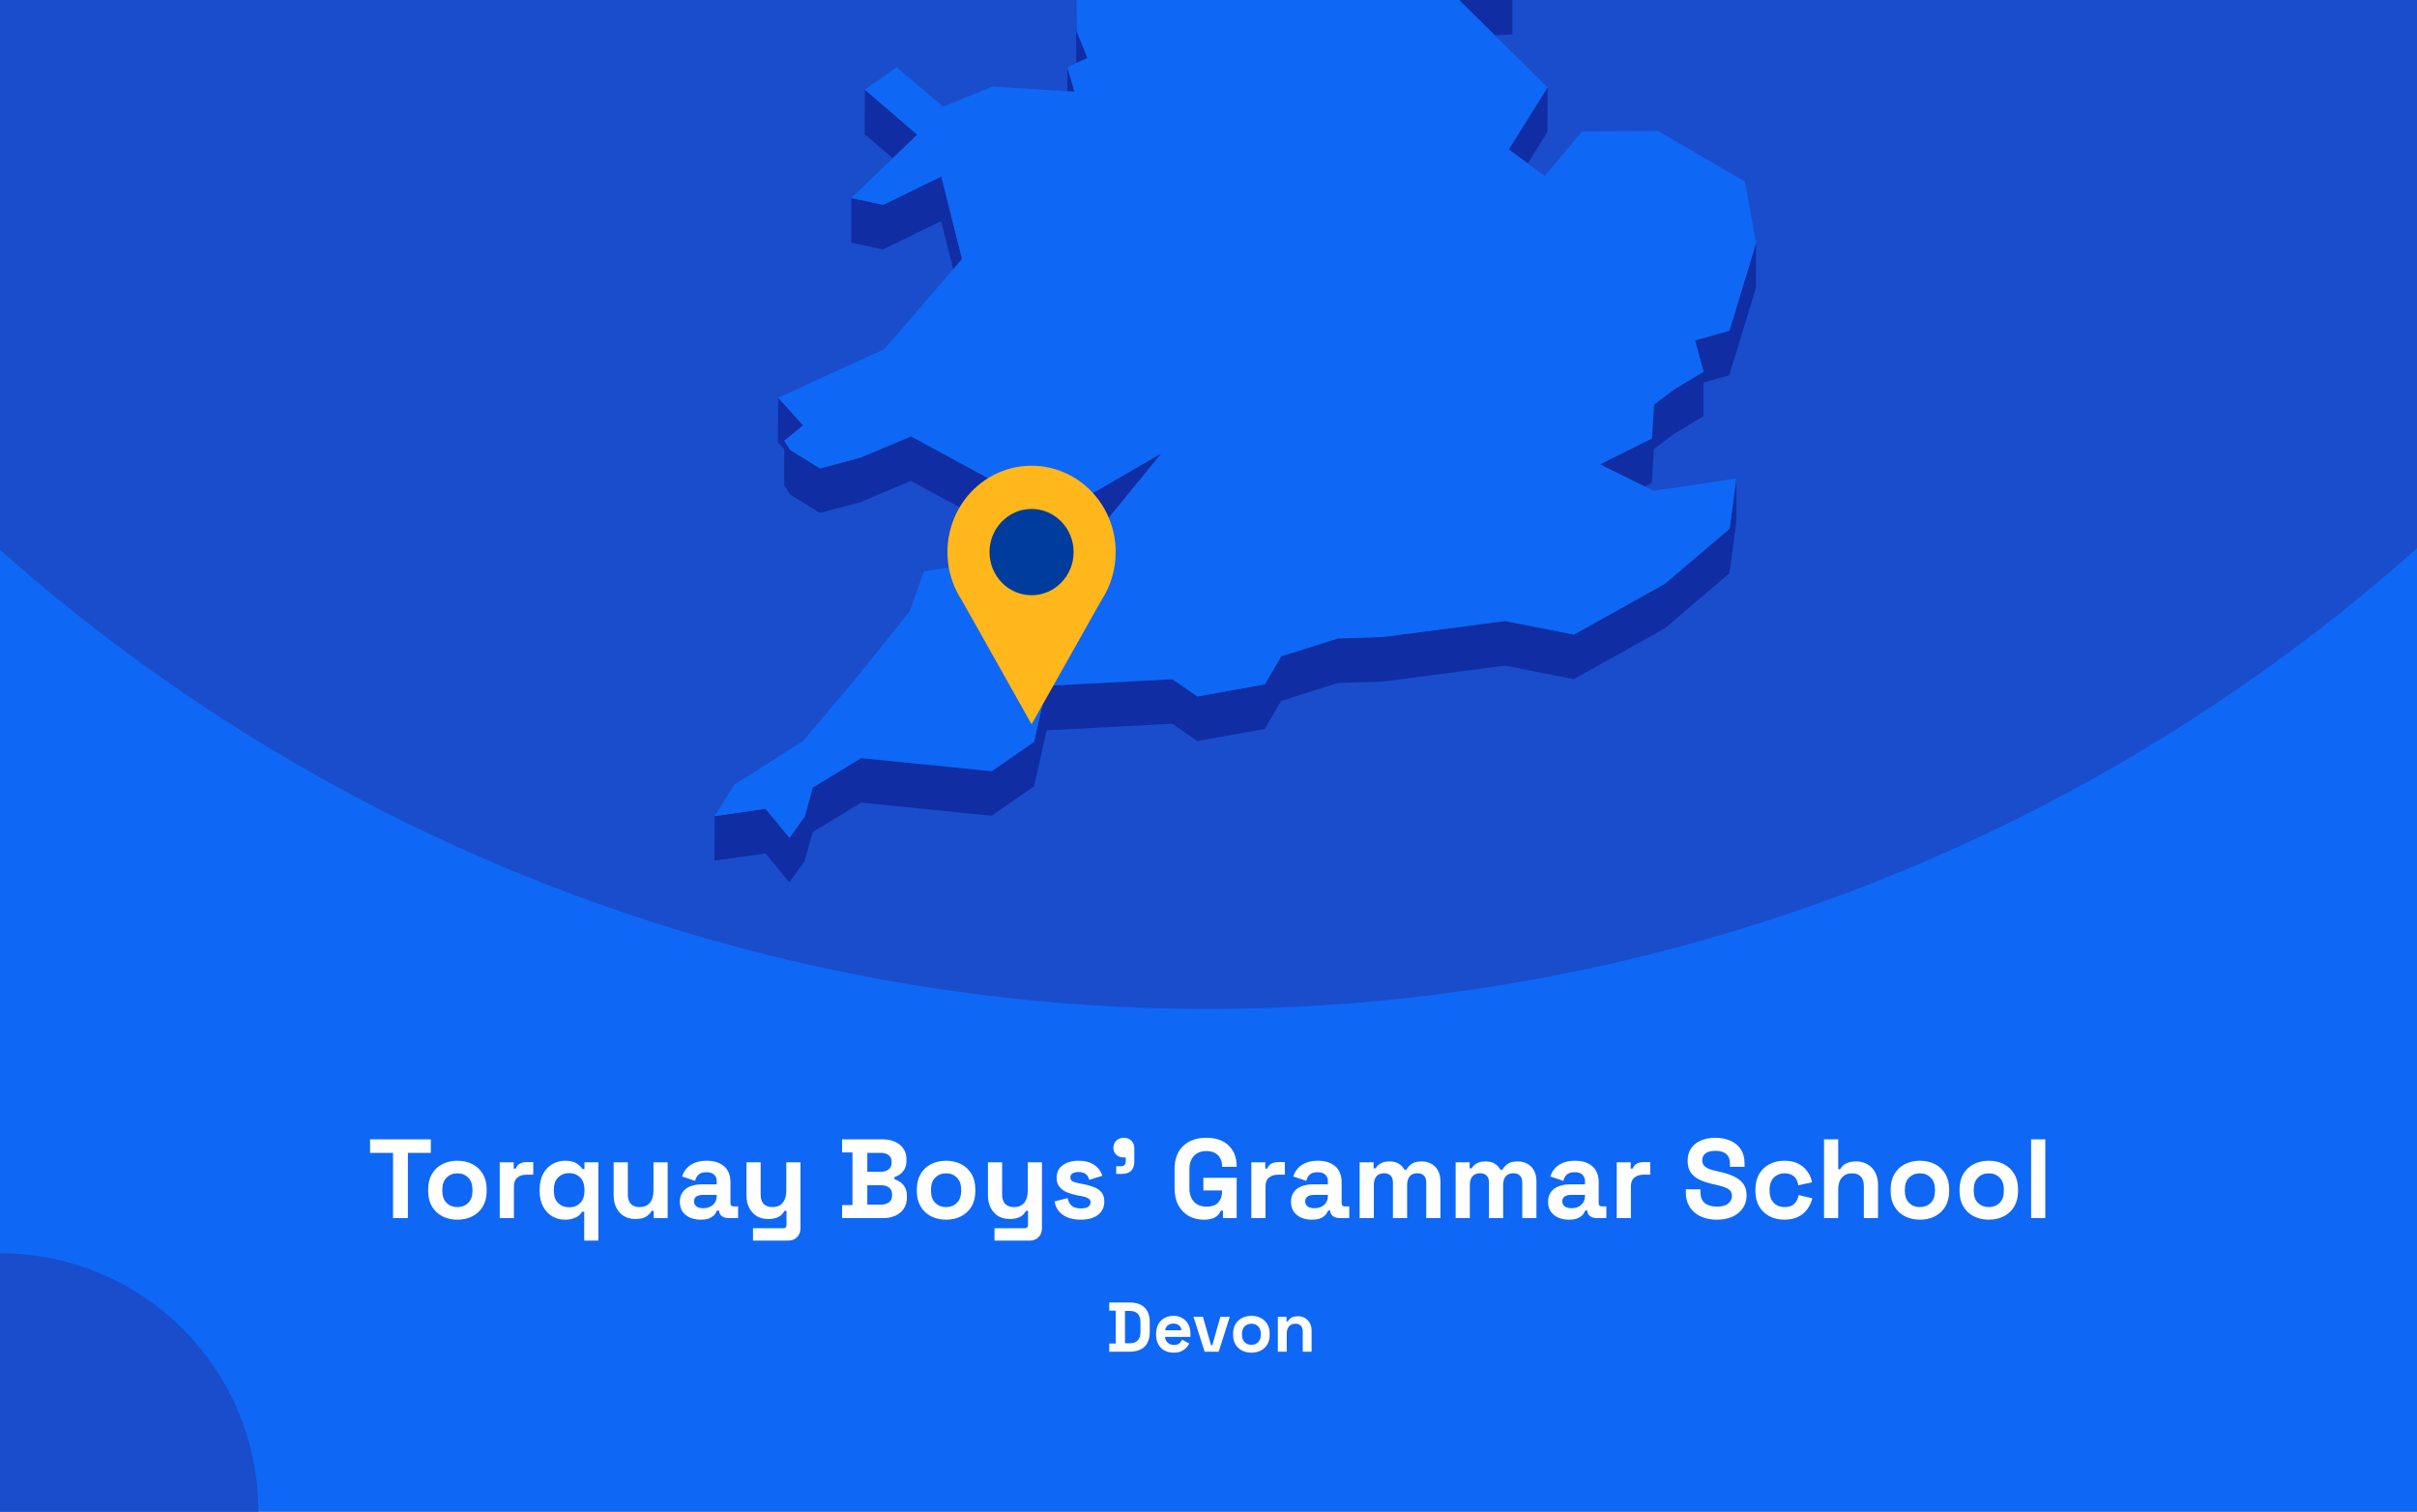 <?xml version="1.0" encoding="utf-8"?>
<svg xmlns="http://www.w3.org/2000/svg" fill="none" height="860" viewBox="0 0 1375 860" width="1375">
<rect x="0" y="0" width="1375" height="860" fill="#808080" stroke="none"/>
<g clip-path="url(#clip0_1697_2121)">
<rect fill="#0F67F5" height="860" width="1375"/>
<circle cx="687" cy="-460" fill="#194DCC" r="1034"/>
<g clip-path="url(#clip1_1697_2121)">
<path d="M850.395 20.082L860.36 19.601L860.404 -5.766L844.232 -5.023L815.866 -14.076L844.188 13.959L850.395 20.082Z" fill="#102DA3"/>
<path d="M599.12 -53.7L588.892 -72.2L569.749 -107.846L569.661 -82.478L588.805 -46.833L599.076 -28.332L612.145 -25.533L612.057 -0.603L612.32 35.917L612.363 35.874L618.614 32.943L612.451 17.723L612.145 -25.97L626.131 -47.926L599.12 -53.7Z" fill="#102DA3"/>
<path d="M611.314 52.185L607.206 38.32L607.162 51.923L611.314 52.185Z" fill="#102DA3"/>
<path d="M521.802 76.634L491.993 51.004L491.906 76.371L507.859 90.061L521.802 76.634Z" fill="#102DA3"/>
<path d="M869.145 92.992L880.29 75.104L880.378 49.736L858.349 85.032L869.145 92.992Z" fill="#102DA3"/>
<path d="M484.257 138.04L502.395 141.889L535.395 125.75L542.3 153.13L547.283 147.356L535.482 100.383L502.483 116.522L484.301 112.673L484.257 138.04Z" fill="#102DA3"/>
<path d="M983.834 188.163L964.297 193.63L969.148 211.475L952.364 221.534L940.957 230.194L939.733 249.439L910.187 264.178L935.668 276.774L939.689 274.762L940.869 255.562L952.277 246.858L969.104 236.799L969.148 217.598L983.746 213.531L998.913 163.758L999 138.391L983.834 188.163Z" fill="#102DA3"/>
<path d="M449.509 281.366L466.424 291.863L489.327 285.74L518.217 273.581L567.65 300.435L595.711 316.618L599.469 316.574H603.272L625.301 316.443L628.098 302.141L629.234 296.499L660.66 257.923L599.513 293.394L567.738 275.068L518.305 248.257L489.37 260.373L466.511 266.496L449.553 255.999L446.144 250.707L456.896 242.003L442.647 226.258L442.56 251.581L446.144 255.561L446.1 276.074L449.509 281.366Z" fill="#102DA3"/>
<path d="M947.075 332.187L895.369 361.01L856.208 353.312L786.8 362.365L761.187 363.196L728.888 373.387L719.534 389.351L681.159 396.218L666.954 386.377L595.492 390.138L588.281 422.023L564.154 438.73L489.895 431.251L462.359 448.046L457.77 464.622L449.116 476.606L435.479 460.117L406.545 464.316L406.458 489.64L435.436 485.485L449.029 501.974L457.683 489.99L462.316 473.37L489.851 456.618L564.067 464.097L588.237 447.39L595.405 415.506L666.867 411.744L681.115 421.585L719.491 414.718L728.844 398.755L761.1 388.564L786.713 387.733L856.12 378.679L895.282 386.377L946.988 357.554L983.877 326.151L987.723 297.635L987.767 272.268L983.965 300.784L947.075 332.187Z" fill="#102DA3"/>
<path d="M939.733 249.439L940.957 230.195L952.364 221.535L969.148 211.475L964.296 193.631L983.834 188.164L999 138.391L992.663 103.314L943.229 74.492L900.09 74.798L878.717 100.121L869.145 92.992L858.349 85.032L880.378 49.736L850.395 20.083L844.188 13.96L815.866 -14.076L844.232 -5.022L860.404 -5.766L788.199 -113.49L750.304 -126.261L717.349 -218.108L715.12 -242.644L637.801 -305.057L623.771 -300.64L605.982 -295.041L596.76 -292.155L579.889 -298.015L606.026 -318.747L642.347 -333.53L627.093 -347.176L616.56 -356.535L672.593 -441.079L677.138 -466.271L694.534 -486.259L661.316 -515.869L570.317 -511.276L545.753 -498.855L519.878 -485.778L548.594 -528.334L545.972 -530.302L531.636 -540.842L595.23 -606.142L593.132 -618.082L597.765 -634.002L574.163 -633.827L499.511 -605.529L492.649 -623.374L478.619 -605.398L470.402 -626.523L458.95 -623.155L437.184 -549.459L452.831 -529.69L437.14 -529.602L421.143 -529.471L408.075 -467.146L421.012 -450.001L417.865 -428.745L414.587 -406.876L379.009 -387.457L382.593 -356.36L380.146 -351.462L369.306 -329.768L381.457 -325.176L446.45 -382.602L449.203 -373.986L446.406 -369.481L429.841 -342.627L419.22 -325.438L423.416 -303.614L421.405 -288.175L411.265 -208.792L422.717 -208.88L437.796 -271.248L445.182 -274.616L464.807 -262.151L494.091 -227.249L484.519 -213.21L467.386 -187.973L463.54 -158.801L450.69 -158.713L474.292 -119.132L481.328 -123.112L483.864 -144.368L511.661 -123.33L530.412 -140.038L568.787 -150.885L604.409 -164.355L584.172 -131.378L569.749 -107.847L588.893 -72.202L599.12 -53.701L626.131 -47.928L612.145 -25.972L612.451 17.721L618.614 32.942L612.364 35.872L612.32 35.916L607.206 38.321L611.315 52.186L607.162 51.923L564.766 49.212L536.531 60.671L510.088 38.278L491.993 51.005L521.802 76.635L507.859 90.062L484.301 112.674L502.483 116.523L535.482 100.384L547.283 147.357L542.3 153.13L503.051 198.661L442.647 226.258L456.896 242.004L446.144 250.707L449.553 256L466.512 266.496L489.371 260.373L518.305 248.258L567.738 275.069L599.514 293.395L660.66 257.924L629.235 296.5L628.098 302.142L625.301 316.444L603.272 316.575H599.47L595.711 316.619L582.861 316.706L525.56 325.016L517.649 347.628L485.568 387.604L456.809 421.587L417.865 446.342L406.545 464.318L435.479 460.12L449.116 476.608L457.77 464.624L462.359 448.048L489.895 431.253L564.154 438.732L588.281 422.025L595.492 390.141L666.954 386.379L681.159 396.22L719.534 389.353L728.888 373.389L761.188 363.199L786.8 362.368L856.208 353.314L895.37 361.012L947.076 332.189L983.965 300.786L987.767 272.27L940.607 279.224L935.668 276.775L910.187 264.178L939.733 249.439Z" fill="#0F67F5"/>
</g>
<g clip-path="url(#clip2_1697_2121)">
<path d="M634.698 314.106C634.707 306.429 632.961 298.856 629.601 291.996C626.24 285.137 621.359 279.181 615.349 274.608C609.339 270.034 602.368 266.971 594.995 265.663C587.622 264.355 580.053 264.839 572.896 267.077C565.739 269.315 559.192 273.243 553.783 278.547C548.373 283.851 544.251 290.383 541.747 297.618C539.243 304.853 538.427 312.589 539.365 320.206C540.303 327.823 542.969 335.109 547.148 341.477L567.007 376.76L586.855 412.056L606.715 376.76L626.551 341.527C631.878 333.428 634.716 323.877 634.698 314.106Z" fill="#FFB71B"/>
<path d="M586.843 338.638C600.055 338.638 610.765 327.648 610.765 314.091C610.765 300.535 600.055 289.545 586.843 289.545C573.632 289.545 562.922 300.535 562.922 314.091C562.922 327.648 573.632 338.638 586.843 338.638Z" fill="#003C9C"/>
</g>
<circle cx="147" cy="147" fill="#194DCC" r="147" transform="matrix(-1 0 0 1 147 713)"/>
<path d="M223.592 693V655.88H210.536V648.2H245.096V655.88H232.04V693H223.592ZM260.209 693.896C257.052 693.896 254.214 693.256 251.697 691.976C249.18 690.696 247.196 688.84 245.745 686.408C244.294 683.976 243.569 681.053 243.569 677.64V676.616C243.569 673.203 244.294 670.28 245.745 667.848C247.196 665.416 249.18 663.56 251.697 662.28C254.214 661 257.052 660.36 260.209 660.36C263.366 660.36 266.204 661 268.721 662.28C271.238 663.56 273.222 665.416 274.673 667.848C276.124 670.28 276.849 673.203 276.849 676.616V677.64C276.849 681.053 276.124 683.976 274.673 686.408C273.222 688.84 271.238 690.696 268.721 691.976C266.204 693.256 263.366 693.896 260.209 693.896ZM260.209 686.728C262.684 686.728 264.732 685.939 266.353 684.36C267.974 682.739 268.785 680.435 268.785 677.448V676.808C268.785 673.821 267.974 671.539 266.353 669.96C264.774 668.339 262.726 667.528 260.209 667.528C257.734 667.528 255.686 668.339 254.065 669.96C252.444 671.539 251.633 673.821 251.633 676.808V677.448C251.633 680.435 252.444 682.739 254.065 684.36C255.686 685.939 257.734 686.728 260.209 686.728ZM284.293 693V661.256H292.229V664.84H293.381C293.85 663.56 294.618 662.621 295.685 662.024C296.794 661.427 298.074 661.128 299.525 661.128H303.365V668.296H299.397C297.349 668.296 295.663 668.851 294.341 669.96C293.018 671.027 292.357 672.691 292.357 674.952V693H284.293ZM332.351 705.8V689.352H331.199C330.772 690.077 330.153 690.803 329.343 691.528C328.532 692.211 327.465 692.765 326.143 693.192C324.863 693.661 323.263 693.896 321.343 693.896C318.783 693.896 316.415 693.277 314.239 692.04C312.063 690.76 310.313 688.904 308.991 686.472C307.668 684.04 307.007 681.096 307.007 677.64V676.616C307.007 673.16 307.668 670.216 308.991 667.784C310.313 665.352 312.063 663.517 314.239 662.28C316.457 661 318.825 660.36 321.343 660.36C324.244 660.36 326.441 660.851 327.935 661.832C329.471 662.771 330.601 663.859 331.327 665.096H332.479V661.256H340.415V705.8H332.351ZM323.775 686.856C326.292 686.856 328.361 686.067 329.983 684.488C331.647 682.867 332.479 680.52 332.479 677.448V676.808C332.479 673.736 331.647 671.411 329.983 669.832C328.319 668.211 326.249 667.4 323.775 667.4C321.3 667.4 319.231 668.211 317.567 669.832C315.903 671.411 315.071 673.736 315.071 676.808V677.448C315.071 680.52 315.903 682.867 317.567 684.488C319.231 686.067 321.3 686.856 323.775 686.856ZM361.451 693.512C358.976 693.512 356.8 692.957 354.923 691.848C353.088 690.696 351.659 689.117 350.635 687.112C349.611 685.107 349.099 682.803 349.099 680.2V661.256H357.163V679.56C357.163 681.949 357.739 683.741 358.891 684.936C360.086 686.131 361.771 686.728 363.947 686.728C366.422 686.728 368.342 685.917 369.707 684.296C371.072 682.632 371.755 680.328 371.755 677.384V661.256H379.819V693H371.883V688.84H370.731C370.219 689.907 369.259 690.952 367.851 691.976C366.443 693 364.31 693.512 361.451 693.512ZM398.649 693.896C396.387 693.896 394.361 693.512 392.569 692.744C390.777 691.933 389.347 690.781 388.281 689.288C387.257 687.752 386.745 685.896 386.745 683.72C386.745 681.544 387.257 679.731 388.281 678.28C389.347 676.787 390.798 675.677 392.633 674.952C394.51 674.184 396.643 673.8 399.033 673.8H407.737V672.008C407.737 670.515 407.267 669.299 406.329 668.36C405.39 667.379 403.897 666.888 401.849 666.888C399.843 666.888 398.35 667.357 397.369 668.296C396.387 669.192 395.747 670.365 395.449 671.816L388.025 669.32C388.537 667.699 389.347 666.227 390.457 664.904C391.609 663.539 393.123 662.451 395.001 661.64C396.921 660.787 399.246 660.36 401.977 660.36C406.158 660.36 409.465 661.405 411.897 663.496C414.329 665.587 415.545 668.616 415.545 672.584V684.424C415.545 685.704 416.142 686.344 417.337 686.344H419.897V693H414.521C412.942 693 411.641 692.616 410.617 691.848C409.593 691.08 409.081 690.056 409.081 688.776V688.712H407.865C407.694 689.224 407.31 689.907 406.713 690.76C406.115 691.571 405.177 692.296 403.897 692.936C402.617 693.576 400.867 693.896 398.649 693.896ZM400.057 687.368C402.318 687.368 404.153 686.749 405.561 685.512C407.011 684.232 407.737 682.547 407.737 680.456V679.816H399.609C398.115 679.816 396.942 680.136 396.089 680.776C395.235 681.416 394.809 682.312 394.809 683.464C394.809 684.616 395.257 685.555 396.153 686.28C397.049 687.005 398.35 687.368 400.057 687.368ZM428.374 705.8V698.76H445.654C446.848 698.76 447.446 698.12 447.446 696.84V688.84H446.294C445.952 689.565 445.419 690.291 444.694 691.016C443.968 691.741 442.987 692.339 441.75 692.808C440.512 693.277 438.934 693.512 437.014 693.512C434.539 693.512 432.363 692.957 430.486 691.848C428.651 690.696 427.222 689.117 426.198 687.112C425.174 685.107 424.661 682.803 424.661 680.2V661.256H432.726V679.56C432.726 681.949 433.302 683.741 434.454 684.936C435.648 686.131 437.334 686.728 439.51 686.728C441.984 686.728 443.904 685.917 445.27 684.296C446.635 682.632 447.318 680.328 447.318 677.384V661.256H455.382V698.632C455.382 700.808 454.742 702.536 453.462 703.816C452.182 705.139 450.475 705.8 448.342 705.8H428.374ZM479.069 693V685.576H484.957V655.624H479.069V648.2H502.109C504.84 648.2 507.208 648.669 509.213 649.608C511.261 650.504 512.84 651.805 513.949 653.512C515.101 655.176 515.677 657.181 515.677 659.528V660.168C515.677 662.216 515.293 663.901 514.525 665.224C513.757 666.504 512.84 667.507 511.773 668.232C510.749 668.915 509.768 669.405 508.829 669.704V670.856C509.768 671.112 510.792 671.603 511.901 672.328C513.01 673.011 513.949 674.013 514.717 675.336C515.528 676.659 515.933 678.387 515.933 680.52V681.16C515.933 683.635 515.357 685.768 514.205 687.56C513.053 689.309 511.453 690.653 509.405 691.592C507.4 692.531 505.053 693 502.365 693H479.069ZM493.405 685.32H501.341C503.176 685.32 504.648 684.872 505.757 683.976C506.909 683.08 507.485 681.8 507.485 680.136V679.496C507.485 677.832 506.93 676.552 505.821 675.656C504.712 674.76 503.218 674.312 501.341 674.312H493.405V685.32ZM493.405 666.632H501.213C502.962 666.632 504.392 666.184 505.501 665.288C506.653 664.392 507.229 663.155 507.229 661.576V660.936C507.229 659.315 506.674 658.077 505.565 657.224C504.456 656.328 503.005 655.88 501.213 655.88H493.405V666.632ZM538.209 693.896C535.052 693.896 532.214 693.256 529.697 691.976C527.18 690.696 525.196 688.84 523.745 686.408C522.294 683.976 521.569 681.053 521.569 677.64V676.616C521.569 673.203 522.294 670.28 523.745 667.848C525.196 665.416 527.18 663.56 529.697 662.28C532.214 661 535.052 660.36 538.209 660.36C541.366 660.36 544.204 661 546.721 662.28C549.238 663.56 551.222 665.416 552.673 667.848C554.124 670.28 554.849 673.203 554.849 676.616V677.64C554.849 681.053 554.124 683.976 552.673 686.408C551.222 688.84 549.238 690.696 546.721 691.976C544.204 693.256 541.366 693.896 538.209 693.896ZM538.209 686.728C540.684 686.728 542.732 685.939 544.353 684.36C545.974 682.739 546.785 680.435 546.785 677.448V676.808C546.785 673.821 545.974 671.539 544.353 669.96C542.774 668.339 540.726 667.528 538.209 667.528C535.734 667.528 533.686 668.339 532.065 669.96C530.444 671.539 529.633 673.821 529.633 676.808V677.448C529.633 680.435 530.444 682.739 532.065 684.36C533.686 685.939 535.734 686.728 538.209 686.728ZM565.749 705.8V698.76H583.029C584.223 698.76 584.821 698.12 584.821 696.84V688.84H583.669C583.327 689.565 582.794 690.291 582.069 691.016C581.343 691.741 580.362 692.339 579.125 692.808C577.887 693.277 576.309 693.512 574.389 693.512C571.914 693.512 569.738 692.957 567.861 691.848C566.026 690.696 564.597 689.117 563.573 687.112C562.549 685.107 562.036 682.803 562.036 680.2V661.256H570.101V679.56C570.101 681.949 570.677 683.741 571.829 684.936C573.023 686.131 574.709 686.728 576.885 686.728C579.359 686.728 581.279 685.917 582.645 684.296C584.01 682.632 584.693 680.328 584.693 677.384V661.256H592.757V698.632C592.757 700.808 592.117 702.536 590.837 703.816C589.557 705.139 587.85 705.8 585.717 705.8H565.749ZM614.914 693.896C610.775 693.896 607.383 693 604.738 691.208C602.093 689.416 600.493 686.856 599.938 683.528L607.362 681.608C607.661 683.101 608.151 684.275 608.834 685.128C609.559 685.981 610.434 686.6 611.458 686.984C612.525 687.325 613.677 687.496 614.914 687.496C616.791 687.496 618.178 687.176 619.074 686.536C619.97 685.853 620.418 685.021 620.418 684.04C620.418 683.059 619.991 682.312 619.138 681.8C618.285 681.245 616.919 680.797 615.042 680.456L613.25 680.136C611.031 679.709 609.005 679.133 607.17 678.408C605.335 677.64 603.863 676.595 602.754 675.272C601.645 673.949 601.09 672.243 601.09 670.152C601.09 666.995 602.242 664.584 604.546 662.92C606.85 661.213 609.879 660.36 613.634 660.36C617.175 660.36 620.119 661.149 622.466 662.728C624.813 664.307 626.349 666.376 627.074 668.936L619.586 671.24C619.245 669.619 618.541 668.467 617.474 667.784C616.45 667.101 615.17 666.76 613.634 666.76C612.098 666.76 610.925 667.037 610.114 667.592C609.303 668.104 608.898 668.829 608.898 669.768C608.898 670.792 609.325 671.56 610.178 672.072C611.031 672.541 612.183 672.904 613.634 673.16L615.426 673.48C617.815 673.907 619.97 674.483 621.89 675.208C623.853 675.891 625.389 676.893 626.498 678.216C627.65 679.496 628.226 681.245 628.226 683.464C628.226 686.792 627.01 689.373 624.578 691.208C622.189 693 618.967 693.896 614.914 693.896ZM634.994 667.848V663.496H637.49C639.452 663.496 640.434 662.515 640.434 660.552V658.504H639.345C637.639 658.504 636.21 657.992 635.058 656.968C633.948 655.944 633.394 654.643 633.394 653.064C633.394 651.357 633.948 649.971 635.058 648.904C636.21 647.837 637.639 647.304 639.345 647.304C641.095 647.304 642.524 647.859 643.634 648.968C644.743 650.035 645.298 651.485 645.298 653.32V660.68C645.298 665.459 642.908 667.848 638.13 667.848H634.994ZM684.712 693.896C681.64 693.896 678.845 693.213 676.328 691.848C673.853 690.44 671.869 688.413 670.376 685.768C668.925 683.08 668.2 679.816 668.2 675.976V665.224C668.2 659.464 669.821 655.048 673.064 651.976C676.307 648.861 680.701 647.304 686.248 647.304C691.752 647.304 695.997 648.776 698.984 651.72C702.013 654.621 703.528 658.568 703.528 663.56V663.816H695.208V663.304C695.208 661.725 694.867 660.296 694.184 659.016C693.544 657.736 692.563 656.733 691.24 656.008C689.917 655.24 688.253 654.856 686.248 654.856C683.261 654.856 680.915 655.773 679.208 657.608C677.501 659.443 676.648 661.939 676.648 665.096V676.104C676.648 679.219 677.501 681.736 679.208 683.656C680.915 685.533 683.304 686.472 686.376 686.472C689.448 686.472 691.688 685.661 693.096 684.04C694.504 682.419 695.208 680.371 695.208 677.896V677.256H684.584V670.088H703.528V693H695.72V688.712H694.568C694.269 689.437 693.779 690.205 693.096 691.016C692.456 691.827 691.475 692.509 690.152 693.064C688.829 693.619 687.016 693.896 684.712 693.896ZM711.855 693V661.256H719.791V664.84H720.943C721.412 663.56 722.18 662.621 723.247 662.024C724.356 661.427 725.636 661.128 727.087 661.128H730.927V668.296H726.959C724.911 668.296 723.226 668.851 721.903 669.96C720.58 671.027 719.919 672.691 719.919 674.952V693H711.855ZM746.336 693.896C744.075 693.896 742.048 693.512 740.256 692.744C738.464 691.933 737.035 690.781 735.968 689.288C734.944 687.752 734.432 685.896 734.432 683.72C734.432 681.544 734.944 679.731 735.968 678.28C737.035 676.787 738.485 675.677 740.32 674.952C742.197 674.184 744.331 673.8 746.72 673.8H755.424V672.008C755.424 670.515 754.955 669.299 754.016 668.36C753.077 667.379 751.584 666.888 749.536 666.888C747.531 666.888 746.037 667.357 745.056 668.296C744.075 669.192 743.435 670.365 743.136 671.816L735.712 669.32C736.224 667.699 737.035 666.227 738.144 664.904C739.296 663.539 740.811 662.451 742.688 661.64C744.608 660.787 746.933 660.36 749.664 660.36C753.845 660.36 757.152 661.405 759.584 663.496C762.016 665.587 763.232 668.616 763.232 672.584V684.424C763.232 685.704 763.829 686.344 765.024 686.344H767.584V693H762.208C760.629 693 759.328 692.616 758.304 691.848C757.28 691.08 756.768 690.056 756.768 688.776V688.712H755.552C755.381 689.224 754.997 689.907 754.4 690.76C753.803 691.571 752.864 692.296 751.584 692.936C750.304 693.576 748.555 693.896 746.336 693.896ZM747.744 687.368C750.005 687.368 751.84 686.749 753.248 685.512C754.699 684.232 755.424 682.547 755.424 680.456V679.816H747.296C745.803 679.816 744.629 680.136 743.776 680.776C742.923 681.416 742.496 682.312 742.496 683.464C742.496 684.616 742.944 685.555 743.84 686.28C744.736 687.005 746.037 687.368 747.744 687.368ZM773.48 693V661.256H781.416V664.712H782.568C783.123 663.645 784.04 662.728 785.32 661.96C786.6 661.149 788.285 660.744 790.376 660.744C792.637 660.744 794.451 661.192 795.816 662.088C797.181 662.941 798.227 664.072 798.952 665.48H800.104C800.829 664.115 801.853 662.984 803.176 662.088C804.499 661.192 806.376 660.744 808.808 660.744C810.771 660.744 812.541 661.171 814.12 662.024C815.741 662.835 817.021 664.093 817.96 665.8C818.941 667.464 819.432 669.576 819.432 672.136V693H811.368V672.712C811.368 670.963 810.92 669.661 810.024 668.808C809.128 667.912 807.869 667.464 806.248 667.464C804.413 667.464 802.984 668.061 801.96 669.256C800.979 670.408 800.488 672.072 800.488 674.248V693H792.424V672.712C792.424 670.963 791.976 669.661 791.08 668.808C790.184 667.912 788.925 667.464 787.304 667.464C785.469 667.464 784.04 668.061 783.016 669.256C782.035 670.408 781.544 672.072 781.544 674.248V693H773.48ZM828.105 693V661.256H836.041V664.712H837.193C837.748 663.645 838.665 662.728 839.945 661.96C841.225 661.149 842.91 660.744 845.001 660.744C847.262 660.744 849.076 661.192 850.441 662.088C851.806 662.941 852.852 664.072 853.577 665.48H854.729C855.454 664.115 856.478 662.984 857.801 662.088C859.124 661.192 861.001 660.744 863.433 660.744C865.396 660.744 867.166 661.171 868.745 662.024C870.366 662.835 871.646 664.093 872.585 665.8C873.566 667.464 874.057 669.576 874.057 672.136V693H865.993V672.712C865.993 670.963 865.545 669.661 864.649 668.808C863.753 667.912 862.494 667.464 860.873 667.464C859.038 667.464 857.609 668.061 856.585 669.256C855.604 670.408 855.113 672.072 855.113 674.248V693H847.049V672.712C847.049 670.963 846.601 669.661 845.705 668.808C844.809 667.912 843.55 667.464 841.929 667.464C840.094 667.464 838.665 668.061 837.641 669.256C836.66 670.408 836.169 672.072 836.169 674.248V693H828.105ZM892.586 693.896C890.325 693.896 888.298 693.512 886.506 692.744C884.714 691.933 883.285 690.781 882.218 689.288C881.194 687.752 880.682 685.896 880.682 683.72C880.682 681.544 881.194 679.731 882.218 678.28C883.285 676.787 884.735 675.677 886.57 674.952C888.447 674.184 890.581 673.8 892.97 673.8H901.674V672.008C901.674 670.515 901.205 669.299 900.266 668.36C899.327 667.379 897.834 666.888 895.786 666.888C893.781 666.888 892.287 667.357 891.306 668.296C890.325 669.192 889.685 670.365 889.386 671.816L881.962 669.32C882.474 667.699 883.285 666.227 884.394 664.904C885.546 663.539 887.061 662.451 888.938 661.64C890.858 660.787 893.183 660.36 895.914 660.36C900.095 660.36 903.402 661.405 905.834 663.496C908.266 665.587 909.482 668.616 909.482 672.584V684.424C909.482 685.704 910.079 686.344 911.274 686.344H913.834V693H908.458C906.879 693 905.578 692.616 904.554 691.848C903.53 691.08 903.018 690.056 903.018 688.776V688.712H901.802C901.631 689.224 901.247 689.907 900.65 690.76C900.053 691.571 899.114 692.296 897.834 692.936C896.554 693.576 894.805 693.896 892.586 693.896ZM893.994 687.368C896.255 687.368 898.09 686.749 899.498 685.512C900.949 684.232 901.674 682.547 901.674 680.456V679.816H893.546C892.053 679.816 890.879 680.136 890.026 680.776C889.173 681.416 888.746 682.312 888.746 683.464C888.746 684.616 889.194 685.555 890.09 686.28C890.986 687.005 892.287 687.368 893.994 687.368ZM919.73 693V661.256H927.666V664.84H928.818C929.287 663.56 930.055 662.621 931.122 662.024C932.231 661.427 933.511 661.128 934.962 661.128H938.802V668.296H934.834C932.786 668.296 931.101 668.851 929.778 669.96C928.455 671.027 927.794 672.691 927.794 674.952V693H919.73ZM976.651 693.896C973.195 693.896 970.144 693.277 967.499 692.04C964.854 690.803 962.784 689.032 961.291 686.728C959.798 684.424 959.051 681.651 959.051 678.408V676.616H967.371V678.408C967.371 681.096 968.203 683.123 969.867 684.488C971.531 685.811 973.792 686.472 976.651 686.472C979.552 686.472 981.707 685.896 983.115 684.744C984.566 683.592 985.291 682.12 985.291 680.328C985.291 679.091 984.928 678.088 984.203 677.32C983.52 676.552 982.496 675.933 981.131 675.464C979.808 674.952 978.187 674.483 976.267 674.056L974.795 673.736C971.723 673.053 969.078 672.2 966.859 671.176C964.683 670.109 962.998 668.723 961.803 667.016C960.651 665.309 960.075 663.091 960.075 660.36C960.075 657.629 960.715 655.304 961.995 653.384C963.318 651.421 965.152 649.928 967.499 648.904C969.888 647.837 972.683 647.304 975.883 647.304C979.083 647.304 981.92 647.859 984.395 648.968C986.912 650.035 988.875 651.656 990.283 653.832C991.734 655.965 992.459 658.653 992.459 661.896V663.816H984.139V661.896C984.139 660.189 983.798 658.824 983.115 657.8C982.475 656.733 981.536 655.965 980.299 655.496C979.062 654.984 977.59 654.728 975.883 654.728C973.323 654.728 971.424 655.219 970.187 656.2C968.992 657.139 968.395 658.44 968.395 660.104C968.395 661.213 968.672 662.152 969.227 662.92C969.824 663.688 970.699 664.328 971.851 664.84C973.003 665.352 974.475 665.8 976.267 666.184L977.739 666.504C980.939 667.187 983.712 668.061 986.059 669.128C988.448 670.195 990.304 671.603 991.627 673.352C992.95 675.101 993.611 677.341 993.611 680.072C993.611 682.803 992.907 685.213 991.499 687.304C990.134 689.352 988.171 690.973 985.611 692.168C983.094 693.32 980.107 693.896 976.651 693.896ZM1015.08 693.896C1012.01 693.896 1009.21 693.256 1006.7 691.976C1004.22 690.696 1002.26 688.84 1000.81 686.408C999.357 683.976 998.632 681.032 998.632 677.576V676.68C998.632 673.224 999.357 670.28 1000.81 667.848C1002.26 665.416 1004.22 663.56 1006.7 662.28C1009.21 661 1012.01 660.36 1015.08 660.36C1018.11 660.36 1020.71 660.893 1022.89 661.96C1025.06 663.027 1026.81 664.499 1028.14 666.376C1029.5 668.211 1030.4 670.301 1030.82 672.648L1023.02 674.312C1022.84 673.032 1022.46 671.88 1021.86 670.856C1021.27 669.832 1020.41 669.021 1019.3 668.424C1018.24 667.827 1016.89 667.528 1015.27 667.528C1013.65 667.528 1012.18 667.891 1010.86 668.616C1009.58 669.299 1008.55 670.344 1007.78 671.752C1007.06 673.117 1006.7 674.803 1006.7 676.808V677.448C1006.7 679.453 1007.06 681.16 1007.78 682.568C1008.55 683.933 1009.58 684.979 1010.86 685.704C1012.18 686.387 1013.65 686.728 1015.27 686.728C1017.7 686.728 1019.54 686.109 1020.78 684.872C1022.06 683.592 1022.87 681.928 1023.21 679.88L1031.02 681.736C1030.46 683.997 1029.5 686.067 1028.14 687.944C1026.81 689.779 1025.06 691.229 1022.89 692.296C1020.71 693.363 1018.11 693.896 1015.08 693.896ZM1037.67 693V648.2H1045.73V665.16H1046.88C1047.22 664.477 1047.76 663.795 1048.48 663.112C1049.21 662.429 1050.17 661.875 1051.36 661.448C1052.6 660.979 1054.16 660.744 1056.04 660.744C1058.51 660.744 1060.66 661.32 1062.5 662.472C1064.38 663.581 1065.83 665.139 1066.85 667.144C1067.88 669.107 1068.39 671.411 1068.39 674.056V693H1060.32V674.696C1060.32 672.307 1059.73 670.515 1058.53 669.32C1057.38 668.125 1055.72 667.528 1053.54 667.528C1051.06 667.528 1049.14 668.36 1047.78 670.024C1046.41 671.645 1045.73 673.928 1045.73 676.872V693H1037.67ZM1092.21 693.896C1089.05 693.896 1086.21 693.256 1083.7 691.976C1081.18 690.696 1079.2 688.84 1077.75 686.408C1076.29 683.976 1075.57 681.053 1075.57 677.64V676.616C1075.57 673.203 1076.29 670.28 1077.75 667.848C1079.2 665.416 1081.18 663.56 1083.7 662.28C1086.21 661 1089.05 660.36 1092.21 660.36C1095.37 660.36 1098.2 661 1100.72 662.28C1103.24 663.56 1105.22 665.416 1106.67 667.848C1108.12 670.28 1108.85 673.203 1108.85 676.616V677.64C1108.85 681.053 1108.12 683.976 1106.67 686.408C1105.22 688.84 1103.24 690.696 1100.72 691.976C1098.2 693.256 1095.37 693.896 1092.21 693.896ZM1092.21 686.728C1094.68 686.728 1096.73 685.939 1098.35 684.36C1099.97 682.739 1100.79 680.435 1100.79 677.448V676.808C1100.79 673.821 1099.97 671.539 1098.35 669.96C1096.77 668.339 1094.73 667.528 1092.21 667.528C1089.73 667.528 1087.69 668.339 1086.07 669.96C1084.44 671.539 1083.63 673.821 1083.63 676.808V677.448C1083.63 680.435 1084.44 682.739 1086.07 684.36C1087.69 685.939 1089.73 686.728 1092.21 686.728ZM1131.4 693.896C1128.24 693.896 1125.4 693.256 1122.88 691.976C1120.37 690.696 1118.38 688.84 1116.93 686.408C1115.48 683.976 1114.76 681.053 1114.76 677.64V676.616C1114.76 673.203 1115.48 670.28 1116.93 667.848C1118.38 665.416 1120.37 663.56 1122.88 662.28C1125.4 661 1128.24 660.36 1131.4 660.36C1134.55 660.36 1137.39 661 1139.91 662.28C1142.43 663.56 1144.41 665.416 1145.86 667.848C1147.31 670.28 1148.04 673.203 1148.04 676.616V677.64C1148.04 681.053 1147.31 683.976 1145.86 686.408C1144.41 688.84 1142.43 690.696 1139.91 691.976C1137.39 693.256 1134.55 693.896 1131.4 693.896ZM1131.4 686.728C1133.87 686.728 1135.92 685.939 1137.54 684.36C1139.16 682.739 1139.97 680.435 1139.97 677.448V676.808C1139.97 673.821 1139.16 671.539 1137.54 669.96C1135.96 668.339 1133.91 667.528 1131.4 667.528C1128.92 667.528 1126.87 668.339 1125.25 669.96C1123.63 671.539 1122.82 673.821 1122.82 676.808V677.448C1122.82 680.435 1123.63 682.739 1125.25 684.36C1126.87 685.939 1128.92 686.728 1131.4 686.728ZM1155.48 693V648.2H1163.54V693H1155.48Z" fill="white"/>
<path d="M631.035 769V764.36H634.715V745.64H631.035V741H642.555C646.315 741 649.169 741.96 651.115 743.88C653.089 745.773 654.075 748.6 654.075 752.36V757.64C654.075 761.4 653.089 764.24 651.115 766.16C649.169 768.053 646.315 769 642.555 769H631.035ZM639.995 764.2H642.635C644.769 764.2 646.329 763.64 647.315 762.52C648.302 761.4 648.795 759.827 648.795 757.8V752.2C648.795 750.147 648.302 748.573 647.315 747.48C646.329 746.36 644.769 745.8 642.635 745.8H639.995V764.2ZM667.676 769.56C665.703 769.56 663.956 769.147 662.436 768.32C660.943 767.467 659.769 766.28 658.916 764.76C658.089 763.213 657.676 761.4 657.676 759.32V758.84C657.676 756.76 658.089 754.96 658.916 753.44C659.743 751.893 660.903 750.707 662.396 749.88C663.889 749.027 665.623 748.6 667.596 748.6C669.543 748.6 671.236 749.04 672.676 749.92C674.116 750.773 675.236 751.973 676.036 753.52C676.836 755.04 677.236 756.813 677.236 758.84V760.56H662.796C662.849 761.92 663.356 763.027 664.316 763.88C665.276 764.733 666.449 765.16 667.836 765.16C669.249 765.16 670.289 764.853 670.956 764.24C671.623 763.627 672.129 762.947 672.476 762.2L676.596 764.36C676.223 765.053 675.676 765.813 674.956 766.64C674.263 767.44 673.329 768.133 672.156 768.72C670.983 769.28 669.489 769.56 667.676 769.56ZM662.836 756.8H672.116C672.009 755.653 671.543 754.733 670.716 754.04C669.916 753.347 668.863 753 667.556 753C666.196 753 665.116 753.347 664.316 754.04C663.516 754.733 663.023 755.653 662.836 756.8ZM685.296 769L678.976 749.16H684.336L688.936 765.32H689.656L694.256 749.16H699.616L693.296 769H685.296ZM711.904 769.56C709.931 769.56 708.157 769.16 706.584 768.36C705.011 767.56 703.771 766.4 702.864 764.88C701.957 763.36 701.504 761.533 701.504 759.4V758.76C701.504 756.627 701.957 754.8 702.864 753.28C703.771 751.76 705.011 750.6 706.584 749.8C708.157 749 709.931 748.6 711.904 748.6C713.877 748.6 715.651 749 717.224 749.8C718.797 750.6 720.037 751.76 720.944 753.28C721.851 754.8 722.304 756.627 722.304 758.76V759.4C722.304 761.533 721.851 763.36 720.944 764.88C720.037 766.4 718.797 767.56 717.224 768.36C715.651 769.16 713.877 769.56 711.904 769.56ZM711.904 765.08C713.451 765.08 714.731 764.587 715.744 763.6C716.757 762.587 717.264 761.147 717.264 759.28V758.88C717.264 757.013 716.757 755.587 715.744 754.6C714.757 753.587 713.477 753.08 711.904 753.08C710.357 753.08 709.077 753.587 708.064 754.6C707.051 755.587 706.544 757.013 706.544 758.88V759.28C706.544 761.147 707.051 762.587 708.064 763.6C709.077 764.587 710.357 765.08 711.904 765.08ZM726.956 769V749.16H731.916V751.76H732.636C732.956 751.067 733.556 750.413 734.436 749.8C735.316 749.16 736.65 748.84 738.436 748.84C739.983 748.84 741.33 749.2 742.476 749.92C743.65 750.613 744.556 751.587 745.196 752.84C745.836 754.067 746.156 755.507 746.156 757.16V769H741.116V757.56C741.116 756.067 740.743 754.947 739.996 754.2C739.276 753.453 738.236 753.08 736.876 753.08C735.33 753.08 734.13 753.6 733.276 754.64C732.423 755.653 731.996 757.08 731.996 758.92V769H726.956Z" fill="white"/>
</g>
<defs>
<clipPath id="clip0_1697_2121">
<rect fill="white" height="860" width="1375"/>
</clipPath>
<clipPath id="clip1_1697_2121">
<rect fill="white" height="1135.98" transform="translate(240.5 -634)" width="758.5"/>
</clipPath>
<clipPath id="clip2_1697_2121">
<rect fill="white" height="147.092" transform="translate(539 265)" width="95.699"/>
</clipPath>
</defs>
</svg>